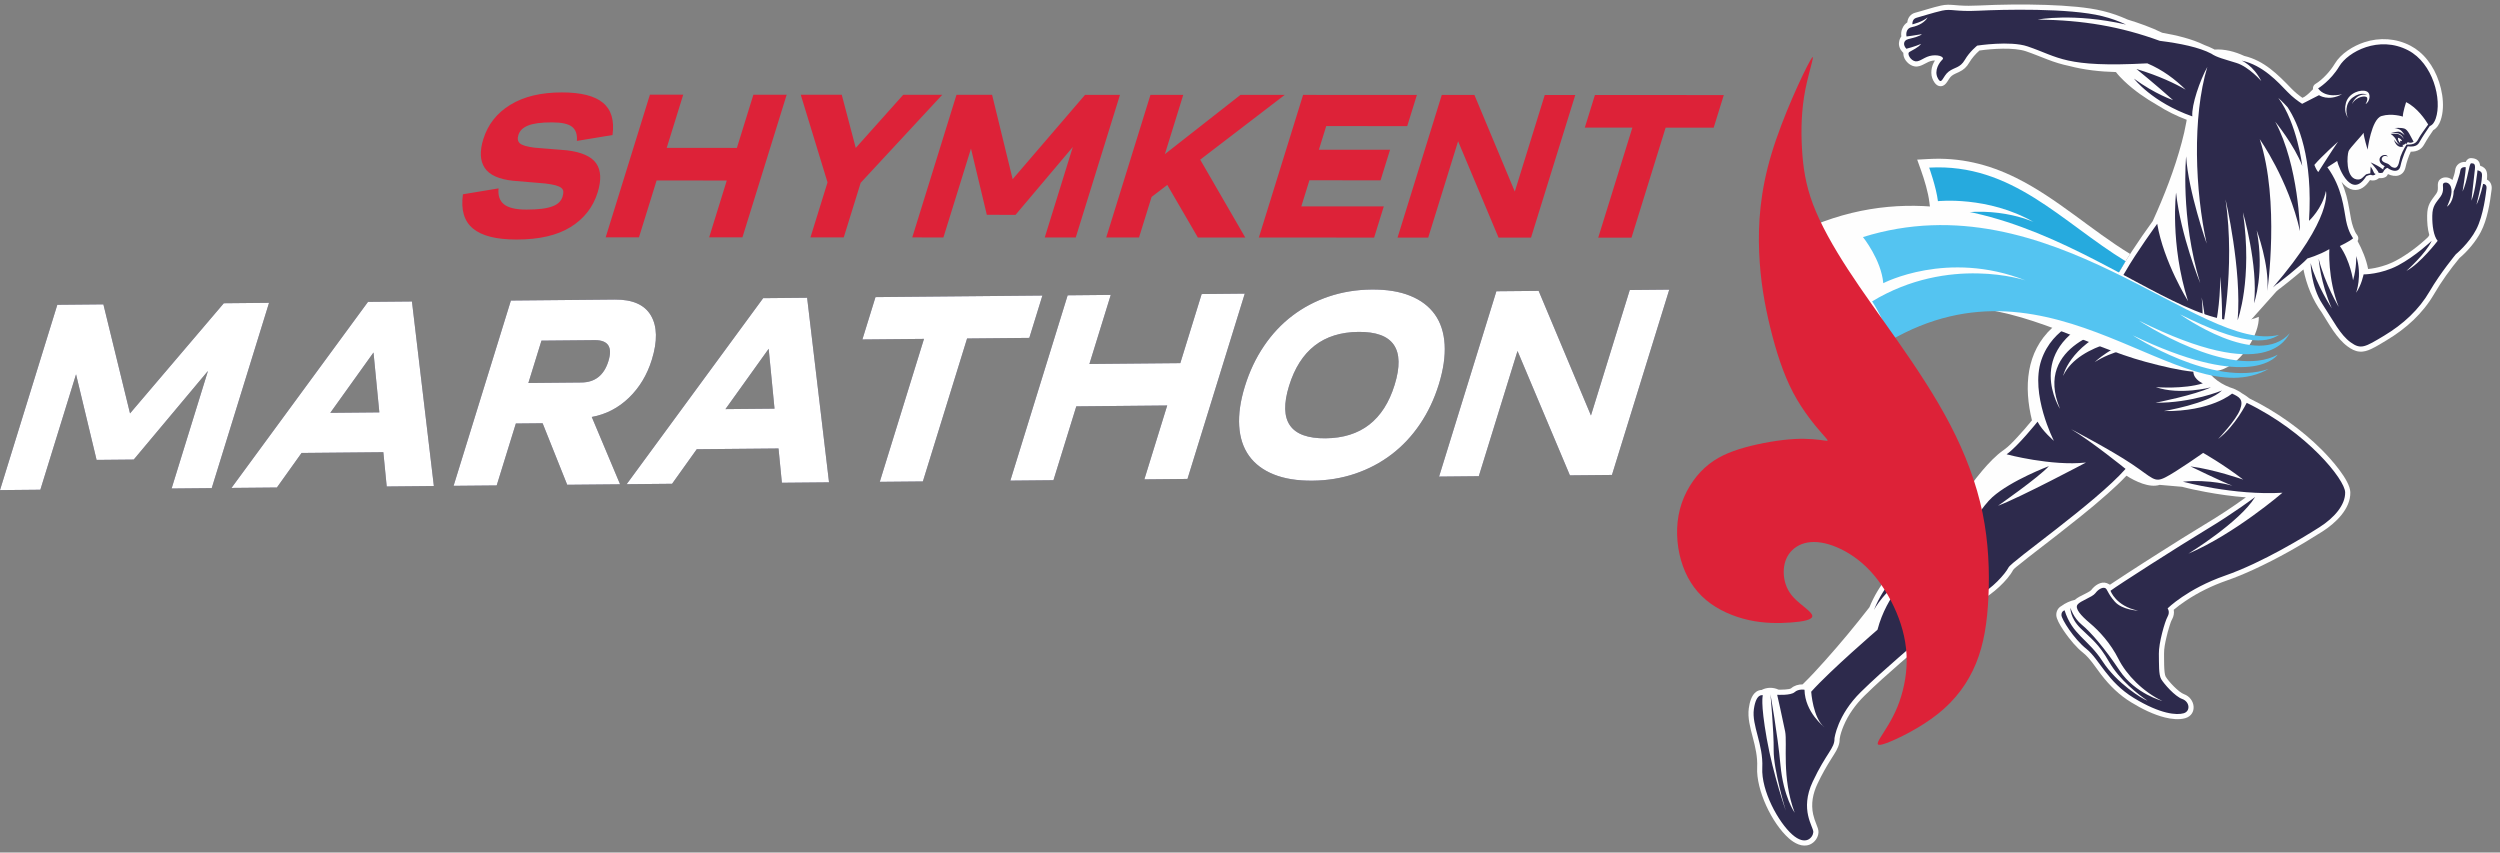 <svg width="217" height="74" viewBox="0 0 217 74" fill="none" xmlns="http://www.w3.org/2000/svg">
<rect x="0" y="0" width="217" height="74" fill="#808080" stroke="none"/>
<path fill-rule="evenodd" clip-rule="evenodd" d="M211.207 11.298C210.95 11.673 210.689 12.052 210.469 12.451C210.347 12.668 210.241 12.835 210.026 12.974C209.798 13.121 209.527 13.169 209.255 13.168C209.061 13.585 208.896 14.071 208.797 14.522C208.626 15.3 207.912 15.421 207.273 15.111C207.26 15.135 207.247 15.158 207.236 15.181C207.19 15.276 207.12 15.346 207.022 15.388C206.871 15.459 206.688 15.476 206.52 15.459C206.507 15.463 206.493 15.468 206.479 15.473C206.287 15.646 206 15.715 205.75 15.636C205.733 15.64 205.716 15.645 205.7 15.65C205.368 16.144 204.878 16.594 204.233 16.471C203.913 16.41 203.641 16.218 203.42 15.985C203.361 15.922 203.302 15.857 203.246 15.782C203.419 16.178 203.559 16.585 203.674 17.006C203.858 17.685 203.945 18.381 204.081 19.07C204.158 19.461 204.344 20.09 204.597 20.398C204.722 20.551 204.737 20.762 204.638 20.924C205.033 21.648 205.402 22.536 205.551 23.35C206.336 23.279 207.259 23 207.944 22.636C208.931 22.117 209.947 21.345 210.759 20.575C210.794 20.519 210.828 20.46 210.863 20.403C210.707 19.867 210.667 19.258 210.676 18.705C210.691 17.769 210.959 17.508 211.474 16.801C211.777 16.388 211.412 15.914 211.795 15.571C212.023 15.367 212.372 15.35 212.649 15.479C212.73 15.516 212.806 15.564 212.872 15.625C212.966 15.36 213.078 15.028 213.109 14.765C213.166 14.296 213.561 14.014 214.019 14.06C214.119 13.854 214.278 13.708 214.527 13.725C214.968 13.754 215.233 13.947 215.276 14.382C215.901 14.59 215.917 15.014 215.864 15.587C216.175 15.736 216.316 16.081 216.276 16.418C216.13 17.63 215.9 19.046 215.337 20.129C214.917 20.939 214.189 21.808 213.488 22.393C212.684 23.365 211.918 24.427 211.282 25.52C210.298 27.214 208.843 28.524 207.173 29.525C206.738 29.786 206.306 30.06 205.848 30.278C205.514 30.439 205.162 30.558 204.783 30.518C204.404 30.481 204.078 30.294 203.775 30.073C202.83 29.387 202.144 28.103 201.53 27.127C200.73 26.033 200.201 24.711 199.938 23.389C199.756 23.545 199.572 23.698 199.388 23.851C198.904 24.254 198.414 24.647 197.917 25.031C197.892 25.052 197.864 25.067 197.836 25.082C197.761 25.145 197.684 25.209 197.609 25.275C196.208 26.857 194.798 28.433 193.352 29.974C192.76 30.604 192.152 31.215 191.573 31.853C191.566 31.861 191.56 31.866 191.553 31.873C191.814 32.795 193.013 33.478 193.866 33.73C193.887 33.739 193.909 33.747 193.93 33.758C194.152 33.863 194.379 33.968 194.573 34.121C194.805 34.26 195.053 34.413 195.261 34.588C197.558 35.711 199.751 37.255 201.56 39.072C202.298 39.815 203.98 41.668 204.008 42.721C204.048 44.179 202.704 45.422 201.583 46.137C199.667 47.358 197.676 48.49 195.609 49.44C194.85 49.789 194.078 50.112 193.287 50.388C192.018 50.83 190.788 51.426 189.677 52.181C189.336 52.413 188.991 52.659 188.681 52.929C188.735 53.209 188.674 53.512 188.537 53.754C188.439 53.927 188.37 54.16 188.311 54.348C188.203 54.684 188.112 55.026 188.035 55.37C187.937 55.799 187.831 56.301 187.84 56.743C187.848 57.128 187.811 58.443 187.981 58.73C188.23 59.152 189.111 60.09 189.568 60.252C190.569 60.609 190.754 62.019 189.686 62.337C189.145 62.497 188.474 62.413 187.929 62.28C186.905 62.028 185.9 61.52 184.999 60.97C183.937 60.323 183.125 59.517 182.367 58.537C181.91 57.946 181.416 57.144 180.834 56.68C180.522 56.433 180.236 56.145 179.972 55.844C179.558 55.375 178.512 54.012 178.487 53.408C178.473 53.072 178.631 52.76 178.928 52.603C179.254 52.354 179.695 52.155 180.099 52.066C180.326 51.861 180.645 51.713 180.918 51.577C181.051 51.511 181.44 51.32 181.522 51.213C181.813 50.825 182.35 50.433 182.864 50.615C182.89 50.626 182.914 50.637 182.94 50.648L183.147 50.752C183.265 50.671 183.384 50.596 183.504 50.514C183.862 50.276 184.221 50.041 184.582 49.806C185.582 49.154 186.588 48.512 187.596 47.873C188.833 47.09 190.07 46.306 191.326 45.551C192.564 44.81 193.773 44.018 194.942 43.171C193.76 43.079 192.582 42.914 191.415 42.695C190.741 42.57 190.069 42.431 189.406 42.254L187.458 42.086C186.575 42.375 185.336 41.778 184.575 41.291C184.055 41.846 183.494 42.362 182.925 42.868C182.142 43.565 181.337 44.233 180.521 44.888C179.252 45.913 177.958 46.904 176.669 47.902C176.214 48.254 175.757 48.605 175.312 48.973C175.159 49.095 174.852 49.322 174.741 49.47C174.279 50.37 172.914 51.61 172.007 52.048C170.599 52.73 169.277 53.756 168.115 54.793C166.025 56.657 163.842 58.419 161.843 60.383C161.081 61.13 160.436 62.02 160.022 63.009C159.884 63.342 159.73 63.771 159.685 64.129C159.685 64.243 159.676 64.361 159.654 64.472C159.563 64.949 159.254 65.391 159 65.793C158.54 66.516 158.124 67.256 157.758 68.032C157.361 68.873 157.179 69.762 157.383 70.694C157.447 70.981 157.544 71.259 157.653 71.53C157.739 71.75 157.857 72.012 157.845 72.248C157.823 72.706 157.508 73.135 157.091 73.308C156.438 73.575 155.752 73.195 155.263 72.76C153.794 71.452 152.424 68.568 152.521 66.601C152.567 65.697 152.362 64.843 152.133 63.971C151.923 63.17 151.679 62.305 151.796 61.477C151.865 60.987 152.016 60.348 152.438 60.047C152.573 59.951 152.74 59.891 152.908 59.889C153.35 59.649 153.913 59.642 154.374 59.86C154.596 59.866 155.338 59.863 155.474 59.74C155.738 59.505 156.114 59.397 156.466 59.405C157.142 58.745 157.784 58.051 158.413 57.343C159.751 55.847 161.037 54.297 162.268 52.709C163.065 50.757 164.423 49.153 166.146 47.962C166.846 47.479 167.694 46.994 168.499 46.703C169.424 44.619 170.593 42.573 172.072 40.839C172.6 40.221 173.245 39.527 173.915 39.064C174.344 38.768 174.747 38.331 175.102 37.95C175.542 37.476 175.966 36.989 176.374 36.488C175.665 33.591 175.853 30.565 178.128 28.457C178.963 27.68 180.226 26.971 181.346 26.707C181.715 26.057 182.16 25.559 182.692 25.04C183.248 24.501 183.719 24.015 184.107 23.334C184.403 22.811 184.724 22.306 185.053 21.805C185.633 20.917 186.235 20.046 186.859 19.189C187.856 16.99 188.749 14.712 189.372 12.371C189.525 11.799 189.663 11.219 189.765 10.634C189.78 10.553 189.792 10.475 189.806 10.397C188.924 10.063 188.075 9.647 187.281 9.139C186.248 8.549 185.236 7.853 184.374 7.028C184.126 6.788 183.873 6.531 183.663 6.255C182.308 6.221 180.923 6.073 179.607 5.726C178.96 5.594 178.337 5.4 177.719 5.161C177.099 4.925 176.487 4.666 175.857 4.452C174.81 4.098 172.921 4.226 171.819 4.385C171.49 4.666 171.155 5.053 170.937 5.423C170.709 5.817 170.444 6.063 170.033 6.254C169.822 6.355 169.608 6.432 169.422 6.572C169.089 6.824 168.976 7.448 168.482 7.482C168.155 7.503 167.944 7.248 167.805 6.983C167.515 6.43 167.631 5.755 167.953 5.251C167.894 5.251 167.833 5.255 167.779 5.261C167.221 5.325 166.81 5.843 166.219 5.769C165.725 5.706 165.227 5.189 165.211 4.686C165.208 4.653 165.208 4.622 165.21 4.588C165.19 4.574 165.173 4.559 165.156 4.54C164.922 4.297 164.775 3.959 164.844 3.625C164.867 3.456 164.933 3.299 165.036 3.163C164.998 2.923 165.03 2.651 165.138 2.439C165.225 2.23 165.369 2.066 165.554 1.941C165.587 1.547 165.844 1.211 166.231 1.107C166.982 0.909 167.717 0.652 168.476 0.483C168.67 0.439 168.865 0.416 169.063 0.412C169.392 0.407 169.72 0.451 170.047 0.472C170.603 0.512 171.159 0.508 171.714 0.481C173.676 0.385 175.645 0.364 177.612 0.427C178.504 0.457 179.395 0.508 180.284 0.594C181.051 0.673 181.827 0.776 182.578 0.965C183.296 1.142 183.993 1.388 184.669 1.695C185.681 2.005 186.727 2.376 187.68 2.843C188.886 3.055 190.243 3.366 191.343 3.908C191.617 4.01 191.884 4.12 192.143 4.257C192.158 4.265 192.174 4.276 192.189 4.284C192.197 4.291 192.205 4.296 192.214 4.302C193.103 4.242 193.994 4.479 194.801 4.854C196.526 5.266 197.693 6.442 198.888 7.68C199.179 7.982 199.506 8.252 199.851 8.491L200.042 8.394C200.307 8.21 200.554 7.98 200.77 7.742C200.762 7.69 200.763 7.635 200.772 7.584C200.797 7.456 200.867 7.356 200.977 7.287C201.612 6.906 202.284 6.162 202.664 5.523C203.188 4.645 204.268 3.981 205.224 3.666C206.554 3.23 207.976 3.315 209.238 3.973C209.507 4.115 209.762 4.285 209.996 4.481C210.531 4.925 210.959 5.49 211.284 6.104C211.934 7.334 212.305 9.115 211.846 10.445C211.729 10.786 211.53 11.121 211.207 11.298L211.207 11.298Z" fill="#FEFEFE"/>
<path fill-rule="evenodd" clip-rule="evenodd" d="M205.326 9.027C205.326 9.027 205.533 8.742 205.471 8.497C205.409 8.254 204.523 8.346 204.145 9.039C204.145 9.039 204.462 8.072 205.454 8.225C205.454 8.225 204.947 7.924 204.219 8.461C203.49 8.995 203.618 10.022 203.845 10.259C203.845 10.259 203.39 9.812 203.627 8.93C203.866 8.047 204.942 7.729 205.41 7.926C205.878 8.121 205.661 8.898 205.326 9.027V9.027ZM201.224 14.936C201.622 14.326 202.357 13.147 202.943 12.296C202.943 12.296 201.52 13.563 200.887 14.313C201.013 14.657 201.148 14.847 201.224 14.936L201.224 14.936ZM208.365 12.443C208.322 12.383 208.304 12.271 208.377 12.186C208.374 12.215 208.394 12.241 208.424 12.247C208.454 12.252 208.482 12.237 208.486 12.209C208.49 12.18 208.47 12.154 208.44 12.148C208.43 12.145 208.418 12.148 208.409 12.151C208.42 12.14 208.433 12.13 208.446 12.125C208.305 11.984 208.139 11.953 208.139 11.953C208.144 12.148 208.189 12.28 208.365 12.443V12.443ZM208.796 12.445L208.867 12.516C208.942 12.369 209.007 12.339 209.007 12.339C209.287 12.474 209.5 12.3 209.5 12.3C209.252 11.875 209.024 11.274 208.711 11.164C208.398 11.058 207.846 11.112 207.846 11.112C207.83 11.119 208.235 11.141 208.463 11.377C208.569 11.485 208.659 11.626 208.724 11.75C208.584 11.604 208.428 11.493 208.288 11.444C208.122 11.383 207.542 11.539 207.542 11.539C207.915 11.529 208.152 11.548 208.28 11.618C208.49 11.728 208.549 11.853 208.658 12.066C208.524 11.887 208.434 11.761 208.205 11.655C208.035 11.577 207.492 11.618 207.492 11.618C207.492 11.618 207.848 11.813 208.015 12.202C208.104 12.405 208.226 12.522 208.323 12.589C208.104 12.483 207.956 12.331 207.87 12.219C207.848 12.19 207.836 12.173 207.836 12.173L207.839 12.18C207.798 12.12 207.778 12.084 207.778 12.084C208.005 12.867 208.485 12.747 208.485 12.747C208.568 12.704 208.601 12.728 208.601 12.728C208.606 12.65 208.552 12.602 208.514 12.581C208.664 12.586 208.738 12.523 208.774 12.471C208.781 12.463 208.789 12.456 208.797 12.445H208.796ZM210.766 10.803C210.526 10.403 209.818 9.339 208.849 8.866C208.849 8.866 208.549 9.791 208.568 10.12C208.568 10.12 207.604 9.802 206.719 10.071C205.835 10.341 205.507 12.991 205.507 12.991C205.507 12.991 205.175 11.89 205.158 11.526C205.039 11.745 203.965 12.846 203.861 13.109C203.719 13.469 203.591 15.393 204.534 15.567C204.985 15.649 205.097 15.36 205.375 15.131C205.523 15.086 205.637 15.059 205.745 15.049C205.745 15.043 205.744 15.037 205.744 15.03C205.74 14.788 205.776 14.456 205.776 14.456C205.883 14.624 205.994 14.808 206.045 14.957C206.095 15.106 206.213 15.095 206.213 15.095C206.126 15.223 205.919 15.259 205.811 15.174C205.697 15.177 205.548 15.209 205.387 15.302C204.756 16.309 204.174 16.136 203.74 15.679C203.264 15.177 202.945 14.296 202.864 13.97C202.864 13.97 202.456 14.226 202.016 14.517C203.321 16.322 203.434 18.105 203.639 19.148C203.847 20.197 204.253 20.682 204.253 20.682C203.953 20.951 203.101 21.355 203.101 21.355C204.012 22.649 204.245 24.33 204.245 24.33C204.555 23.289 204.521 22.223 204.521 22.223C205.066 23.981 204.507 25.41 204.507 25.41C204.969 24.782 205.16 23.817 205.16 23.817C205.16 23.817 206.652 23.828 208.154 23.036C209.657 22.244 211.072 20.901 211.072 20.901C210.587 21.988 208.877 23.515 208.877 23.515C210.085 22.874 211.588 20.907 211.588 20.907C211.236 20.48 211.108 19.581 211.122 18.72C211.136 17.86 211.434 17.621 211.834 17.073C212.235 16.523 211.943 16.045 212.092 15.909C212.243 15.777 212.701 15.807 212.785 16.415C212.869 17.025 212.394 17.942 212.394 17.942C212.989 17.52 212.977 16.6 212.977 16.6C213.107 16.292 213.504 15.227 213.552 14.828C213.6 14.428 214.027 14.516 214.027 14.516C214.037 14.888 213.75 16.623 213.75 16.623C214.2 15.676 214.303 14.159 214.503 14.173C214.703 14.187 214.875 14.169 214.822 14.682C214.768 15.196 214.515 17.42 214.515 17.42C214.869 16.638 215.047 14.782 215.047 14.782C215.5 14.899 215.463 15.069 215.406 15.64C215.349 16.209 214.957 17.765 214.957 17.765C215.273 17.183 215.533 15.965 215.533 15.965C215.533 15.965 215.879 15.957 215.829 16.357C215.781 16.757 215.571 18.696 214.937 19.918C214.303 21.14 213.167 22.071 213.167 22.071C213.167 22.071 211.817 23.698 210.892 25.289C209.967 26.882 208.594 28.147 206.937 29.14C205.28 30.132 204.93 30.363 204.032 29.711C203.133 29.06 202.557 27.878 201.573 26.372C200.59 24.869 200.563 22.833 200.563 22.833C201.061 24.731 202.4 26.765 202.4 26.765C201.41 24.541 201.258 22.456 201.258 22.456C201.825 24.696 202.998 26.637 202.998 26.637C202.021 24.159 202.187 21.626 202.187 21.626C201.272 22.16 200.286 22.433 200.286 22.433C199.705 23.074 197.637 24.676 197.637 24.676C197.655 24.653 197.673 24.632 197.691 24.609C197.447 24.819 197.29 24.949 197.29 24.949C202.559 18.848 201.89 16.578 201.89 16.578C201.581 18.115 200.421 19.169 200.421 19.169C200.769 13.697 199.499 10.722 198.562 9.306C198.124 8.818 197.757 8.502 197.757 8.502C199.384 10.684 199.836 14.399 199.836 14.399C199.162 12.618 197.487 10.56 197.487 10.56C199.541 14.379 199.641 20.061 199.641 20.061C198.636 15.592 196.143 12.08 196.143 12.08C197.909 17.449 196.805 25.255 196.805 25.255C197.001 22.981 195.88 19.986 195.88 19.986C196.587 23.674 195.651 26.323 195.651 26.323C196.025 23.043 194.687 18.425 194.687 18.425C195.541 24.283 194.225 27.799 194.225 27.799C194.608 23.46 193.177 17.308 193.177 17.308C194.059 23.425 192.798 29.27 192.798 29.27C193.016 27.422 192.719 24.014 192.719 24.014C192.697 28.756 191.393 31.17 191.393 31.17C191.792 29.078 191.107 25.814 191.107 25.814C191.442 29.311 190.633 31.162 190.633 31.162C190.46 28.653 189.95 26.968 189.95 26.968C190.36 28.942 189.845 30.814 189.845 30.814C190.569 31.583 190.243 32.196 190.474 32.634C190.706 33.075 191.205 33.275 191.205 33.275C189.528 33.802 187.127 33.602 187.127 33.602C189.207 34.33 191.907 33.619 191.907 33.619C190.52 34.291 187.102 34.957 187.102 34.957C190.232 34.991 192.867 33.894 192.867 33.894C191.668 35.043 187.828 35.68 187.828 35.68C191.93 35.739 193.743 34.163 193.743 34.163C194.363 34.457 194.776 34.654 194.434 35.563C194.093 36.473 192.532 38.107 192.532 38.107C194.027 36.976 195.014 34.966 195.014 34.966C200.262 37.514 203.529 41.625 203.559 42.727C203.588 43.831 202.603 44.951 201.336 45.758C200.069 46.564 196.404 48.824 193.132 49.965C189.861 51.106 188.148 52.807 188.148 52.807C188.148 52.807 188.384 53.105 188.144 53.53C187.904 53.953 187.372 55.831 187.39 56.745C187.407 57.656 187.363 58.564 187.594 58.955C187.826 59.346 188.775 60.446 189.422 60.675C190.069 60.906 190.154 61.729 189.549 61.909C188.944 62.089 187.538 61.997 185.224 60.589C182.911 59.182 182.223 57.223 181.108 56.331C179.991 55.443 178.947 53.744 178.933 53.398C178.918 53.049 179.204 52.975 179.204 52.975C179.882 55.121 181.245 55.463 182.498 57.397C183.75 59.33 185.968 60.684 186.405 60.824C185.584 60.27 183.985 59.032 183.06 57.435C182.136 55.836 181.557 55.483 180.6 54.543C179.644 53.599 179.716 52.757 179.716 52.757C179.716 52.757 179.955 53.619 180.709 54.235C181.463 54.85 182.65 56.213 183.993 58.216C185.337 60.219 187.69 60.845 187.69 60.845C186.004 60.042 184.572 58.569 183.886 57.205C183.201 55.843 182.219 54.774 181.407 54.093C180.593 53.412 180.09 52.813 180.326 52.484C180.561 52.152 181.611 51.844 181.879 51.487C182.148 51.127 182.501 50.962 182.716 51.04C182.933 51.117 182.914 51.49 183.567 52.224C184.221 52.957 185.591 53.005 185.591 53.005C183.649 52.615 183.192 51.277 183.192 51.277C183.736 50.856 189.202 47.353 191.559 45.938C193.915 44.522 195.747 43.138 195.747 43.138C194.398 45.339 189.951 48.057 189.951 48.057C193.955 46.356 198.118 42.77 198.118 42.77C193.924 43.02 189.475 41.812 189.475 41.812C191.839 41.574 193.771 42.159 193.771 42.159C192.744 41.764 190.129 40.481 190.129 40.481C192.206 40.748 194.712 41.631 194.712 41.631C192.948 40.275 191.232 39.311 191.232 39.311C191.232 39.311 188.862 40.986 187.924 41.449C186.987 41.91 186.876 41.51 185.042 40.277C183.208 39.046 179.768 37.251 179.768 37.251C181.608 38.352 184.498 40.7 184.498 40.7C181.869 43.669 174.63 48.69 174.34 49.257C174.051 49.827 172.877 51.124 171.805 51.645C170.735 52.163 169.384 53.054 167.811 54.456C166.24 55.859 163.584 58.039 161.523 60.062C159.463 62.086 159.233 64.1 159.233 64.1C159.257 64.95 158.517 65.36 157.351 67.835C156.183 70.309 157.418 71.765 157.396 72.222C157.373 72.679 156.745 73.487 155.556 72.429C154.366 71.369 152.866 68.654 152.966 66.633C153.066 64.612 152.036 62.972 152.237 61.548C152.438 60.121 153.014 60.354 153.014 60.354C153.014 60.354 152.79 60.928 153.353 64.107C153.915 67.282 155.005 70.363 155.005 70.363C155.005 70.363 153.937 66.825 153.955 65.128C153.975 63.427 153.672 60.266 153.672 60.266C153.672 60.266 154.29 63.643 154.545 66.409C154.801 69.174 155.779 70.544 155.779 70.544C154.625 67.46 155.159 64.552 154.95 63.49C154.741 62.431 154.259 60.306 154.259 60.306C154.259 60.306 155.432 60.383 155.773 60.079C156.114 59.772 156.632 59.871 156.632 59.871C156.665 61.838 158.367 63.127 158.367 63.127C157.36 62.34 157.212 60.042 157.212 60.042C158.871 58.187 162.966 54.662 162.966 54.662C163.772 51.575 165.884 49.815 165.884 49.815C163.598 51.104 162.659 52.941 162.659 52.941C164.447 48.479 168.828 47.065 168.828 47.065C168.141 49.113 168.272 50.431 168.272 50.431C168.272 50.431 171.303 44.611 172.943 43.147C174.583 41.687 177.845 40.46 177.845 40.46C176.947 41.449 173.428 43.899 173.428 43.899C175.359 43.176 181.063 40.148 181.063 40.148C178.041 40.474 174.172 39.434 174.172 39.434C175.119 38.778 176.859 36.601 176.859 36.601C177.276 37.414 178.279 38.265 178.279 38.265C178.279 38.265 176.193 34.203 177.188 31.258C178.182 28.315 181.094 27.59 181.094 27.59L182.008 27.584C175.592 30.499 178.809 35.486 178.809 35.486C176.434 29.821 183.468 28.465 183.468 28.465C179.596 30.109 179.081 32.625 179.081 32.625C180.47 29.642 185.849 29.211 185.849 29.211C183.261 30.023 181.819 31.432 181.819 31.432C184.922 29.477 188.612 30.176 188.612 30.176C184.489 27.616 181.64 27.102 181.64 27.102C182.505 25.46 183.564 25.201 184.493 23.561C185.425 21.922 187.246 19.423 187.246 19.423C187.802 22.732 189.921 26.141 189.921 26.141C188.338 21.131 188.883 16.72 188.883 16.72C189.285 20.473 190.978 24.575 190.978 24.575C189.236 18.834 189.756 13.569 189.756 13.569C189.935 16.591 191.539 21.143 191.539 21.143C190.537 16.593 190.274 10.164 191.597 5.809C190.96 6.963 190.21 9.118 190.293 10.102C186.802 8.881 185.229 6.827 185.229 6.827C187.075 8.18 188.621 8.691 188.621 8.691C187.051 7.291 185.442 5.988 185.442 5.988C187.431 6.59 188.824 7.265 189.716 7.784C188.801 6.882 187.722 6.064 186.385 5.499C179.202 5.88 178.731 4.955 175.992 4.027C174.483 3.516 171.623 3.959 171.623 3.959C171.623 3.959 170.969 4.471 170.548 5.195C170.125 5.916 169.672 5.815 169.144 6.215C168.617 6.614 168.552 7.458 168.199 6.782C167.845 6.105 168.364 5.391 168.591 5.187C168.818 4.985 168.371 4.736 167.715 4.816C167.06 4.895 166.673 5.377 166.266 5.323C165.857 5.272 165.487 4.661 165.738 4.509C165.986 4.354 166.506 4.137 166.751 3.808C166.232 4.041 165.473 4.232 165.473 4.232C165.175 3.923 165.195 3.512 165.635 3.397C166.076 3.279 166.658 3.151 166.816 2.966C166.285 3.064 165.487 3.166 165.487 3.166C165.487 3.166 165.319 2.482 165.953 2.354C166.587 2.227 167.114 1.892 167.317 1.507C166.914 1.889 165.998 2.114 165.998 2.114C165.998 2.114 165.944 1.65 166.349 1.544C166.754 1.437 167.769 1.105 168.578 0.922C169.385 0.743 169.704 1.029 171.741 0.929C173.777 0.829 179.578 0.678 182.473 1.401C183.285 1.603 183.953 1.859 184.54 2.131C179.923 1.089 176.883 1.698 176.883 1.698C180.844 1.749 184.049 2.3 187.471 3.545C189.234 3.766 190.886 4.103 191.936 4.655C192.42 4.985 193.045 5.128 194.127 5.465C195.209 5.802 196.281 7.039 196.281 7.039C195.583 5.66 194.571 5.261 194.571 5.261C196.416 5.648 197.741 7.136 198.565 7.988C199.005 8.445 199.478 8.788 199.825 9.012L201.29 8.261C201.29 8.261 202.097 8.826 203.29 8.176C203.29 8.176 201.89 8.593 201.21 7.674C201.21 7.674 202.295 7.018 203.047 5.759C203.798 4.5 206.485 3.04 209.033 4.371C211.181 5.493 211.99 8.642 211.42 10.293C211.32 10.585 211.155 10.851 210.902 10.944C210.634 11.334 210.249 11.91 210.073 12.227C209.934 12.48 209.787 12.802 208.985 12.701C208.887 12.879 208.534 13.612 208.357 14.421C208.23 15.003 207.629 14.873 207.228 14.571C207.143 14.591 206.977 14.673 206.829 14.98C206.829 14.98 206.669 15.053 206.464 14.996C206.464 14.996 206.446 14.951 206.414 14.886C206.41 14.877 206.404 14.869 206.401 14.862C206.282 14.659 205.77 14.092 205.77 14.092C206.237 14.303 206.585 14.498 206.72 14.617C206.769 14.65 206.817 14.681 206.86 14.713C206.86 14.713 206.856 14.526 207.005 14.44C206.934 14.397 206.861 14.349 206.787 14.301C206.556 14.149 206.48 13.847 206.598 13.664C206.774 13.391 207.197 13.39 207.261 13.604C207.123 13.498 206.875 13.509 206.777 13.674C206.678 13.837 206.722 14.027 207.127 14.161C207.533 14.295 207.431 14.486 207.808 14.559C208.23 14.644 208.258 13.87 208.366 13.577C208.576 13.004 208.887 12.551 208.887 12.551C209.616 12.573 209.777 12.347 209.969 11.965C210.073 11.759 210.532 11.125 210.765 10.803L210.766 10.803Z" fill="#2D2A4C"/>
<path fill-rule="evenodd" clip-rule="evenodd" d="M167.607 18.277L167.562 18.284L167.468 17.542C167.359 16.661 167.044 15.629 166.746 14.789L166.412 13.856L167.396 13.802C170.112 13.65 172.578 14.236 175.02 15.45C178.561 17.21 181.51 19.977 184.879 22.034L184.895 22.045C184.622 22.467 184.354 22.894 184.105 23.335C183.717 24.016 183.246 24.501 182.691 25.041C182.225 25.497 181.826 25.932 181.486 26.47C181.068 26.367 180.649 26.264 180.23 26.166C178.518 25.756 176.786 25.316 175.113 24.761C174.247 24.471 173.429 24.14 172.583 23.797C171.235 23.25 168.646 20.556 167.589 19.41L166.769 18.521L167.607 18.277L167.607 18.277Z" fill="#FEFEFE"/>
<path fill-rule="evenodd" clip-rule="evenodd" d="M184.499 22.673C178.928 19.268 174.674 14.15 167.451 14.549C167.451 14.549 168.06 16.235 168.213 17.46C168.213 17.46 172.552 16.995 176.512 19.27C176.512 19.27 172.856 17.535 168.136 18.907C168.136 18.907 171.486 22.547 172.856 23.104C174.227 23.659 175.598 24.293 180.394 25.436C180.954 25.569 181.477 25.7 181.964 25.817C182.187 25.55 182.43 25.299 182.693 25.041C183.248 24.501 183.719 24.015 184.107 23.334C184.233 23.111 184.366 22.891 184.499 22.673H184.499Z" fill="#26AADE"/>
<path fill-rule="evenodd" clip-rule="evenodd" d="M196.064 27.5C189.052 30.556 174.998 12.4 157.469 19.543C157.469 19.543 159.668 21.716 159.759 23.941C159.759 23.941 158.763 24.468 158.219 24.914C158.219 24.914 160.779 27.654 160.507 30.235C160.507 30.235 164.468 26.466 170.217 26.649C175.966 26.833 181.219 30.046 186.199 31.397C189.453 32.279 191.586 32.602 193.027 32.016C194.703 31.334 196.113 28.967 196.064 27.5V27.5Z" fill="#FEFEFE"/>
<path fill-rule="evenodd" clip-rule="evenodd" d="M197.823 29.064C191.046 30.759 177.97 15.5 161.705 20.578C161.705 20.578 163.292 22.547 163.469 24.582C163.469 24.582 169.025 21.667 175.816 24.339C175.816 24.339 169.201 22.112 162.499 26.158C162.499 26.158 163.798 28.109 163.974 29.614C178.374 21.195 189.374 36.26 196.915 32.026C192.059 33.673 185.129 29.107 185.129 29.107C194.744 33.728 197.366 31.255 197.699 30.789C193.555 33.028 185.67 27.837 185.67 27.837C196.911 33.444 198.472 29.293 198.757 28.915C195.949 32.102 189.227 27.285 189.227 27.285C194.557 29.942 196.637 29.851 197.823 29.064L197.823 29.064Z" fill="#54C4F1"/>
<path fill-rule="evenodd" clip-rule="evenodd" d="M157.128 5.252C157.703 4.238 157.052 6.012 156.706 7.762C156.361 9.511 156.321 11.235 156.41 12.862C156.5 14.489 156.719 16.017 157.376 17.751C158.033 19.486 159.128 21.424 160.406 23.391C161.684 25.356 163.145 27.349 164.712 29.592C166.28 31.834 167.954 34.326 169.274 36.86C170.595 39.393 171.56 41.968 172.087 44.524C172.613 47.081 172.699 49.618 172.596 51.824C172.494 54.03 172.202 55.905 171.517 57.581C170.832 59.257 169.755 60.733 168.222 61.957C166.689 63.18 164.701 64.149 163.748 64.499C162.795 64.849 162.876 64.58 163.231 64.002C163.586 63.423 164.214 62.533 164.693 61.365C165.172 60.196 165.501 58.749 165.502 57.323C165.502 55.897 165.175 54.492 164.606 53.145C164.038 51.798 163.23 50.51 162.311 49.532C161.392 48.555 160.363 47.888 159.414 47.491C158.466 47.093 157.599 46.965 156.884 47.093C156.169 47.221 155.607 47.606 155.261 48.116C154.915 48.626 154.785 49.261 154.838 49.925C154.891 50.586 155.126 51.276 155.719 51.901C156.312 52.527 157.262 53.088 157.308 53.446C157.354 53.803 156.497 53.957 155.44 54.034C154.382 54.112 153.126 54.114 151.814 53.826C150.503 53.539 149.136 52.962 148.088 52.082C147.039 51.203 146.31 50.019 145.911 48.627C145.512 47.236 145.442 45.635 145.817 44.194C146.192 42.753 147.011 41.472 147.988 40.587C148.964 39.703 150.098 39.216 151.474 38.834C152.85 38.454 154.468 38.178 155.734 38.108C156.999 38.038 157.912 38.173 158.346 38.237C158.779 38.301 158.734 38.294 158.167 37.649C157.6 37.004 156.512 35.721 155.654 34.098C154.796 32.475 154.169 30.512 153.668 28.474C153.168 26.435 152.793 24.323 152.694 21.876C152.596 19.43 152.774 16.65 153.763 13.36C154.752 10.068 156.553 6.266 157.128 5.252Z" fill="#DD2238"/>
<path d="M43.274 16.351C43.213 16.977 43.373 17.439 43.754 17.74C44.135 18.041 44.782 18.192 45.692 18.192C46.214 18.192 46.66 18.168 47.031 18.122C47.401 18.075 47.71 18.003 47.958 17.909C48.205 17.816 48.398 17.697 48.537 17.556C48.676 17.415 48.773 17.253 48.828 17.076C48.883 16.898 48.906 16.748 48.897 16.624C48.888 16.5 48.828 16.395 48.718 16.306C48.608 16.218 48.441 16.144 48.218 16.084C47.994 16.025 47.695 15.972 47.321 15.925L44.546 15.691C43.306 15.562 42.481 15.19 42.074 14.576C41.667 13.96 41.626 13.128 41.952 12.076C42.348 10.803 43.131 9.806 44.301 9.094C45.472 8.377 46.963 8.021 48.776 8.022C50.436 8.022 51.626 8.324 52.345 8.928C53.065 9.529 53.338 10.461 53.166 11.72L50.074 12.232C50.117 11.666 49.976 11.256 49.651 11.003C49.327 10.749 48.747 10.622 47.912 10.622C47.428 10.622 47.015 10.645 46.673 10.692C46.331 10.74 46.046 10.809 45.818 10.905C45.589 10.998 45.408 11.113 45.276 11.249C45.144 11.385 45.05 11.544 44.995 11.72C44.896 12.039 44.942 12.28 45.133 12.446C45.324 12.611 45.743 12.736 46.391 12.818L49.223 13.048C50.494 13.205 51.337 13.583 51.754 14.184C52.169 14.786 52.21 15.626 51.876 16.702C51.481 17.976 50.701 18.978 49.536 19.703C48.371 20.43 46.802 20.793 44.829 20.792C43.073 20.791 41.813 20.473 41.048 19.832C40.283 19.195 39.995 18.204 40.183 16.863L43.274 16.351L43.274 16.351ZM56.413 8.219L59.303 8.22L57.871 12.836L63.962 12.838L65.394 8.222L68.283 8.223L64.443 20.603L61.554 20.603L63.084 15.668L56.993 15.666L55.462 20.6L52.573 20.599L56.413 8.219ZM71.829 15.83L69.505 8.224L73.064 8.224L74.279 12.841L78.401 8.227L81.788 8.228L74.707 15.866L73.237 20.606L70.348 20.606L71.829 15.83ZM83.024 8.228L86.113 8.229L87.898 15.552L94.183 8.232L97.214 8.232L93.374 20.613L90.684 20.612L93.12 12.759L88.148 18.648L85.657 18.647L84.281 12.898L81.889 20.61L79.184 20.609L83.024 8.228V8.228ZM99.86 8.233L102.706 8.235L101.11 13.381L107.674 8.236L111.516 8.237L104.178 13.859L108.089 20.618L103.976 20.617L101.321 16.052L99.958 17.095L98.866 20.615L96.02 20.614L99.86 8.233H99.86ZM113.109 8.237L122.986 8.241L122.147 10.947L115.116 10.944L114.479 12.996L120.656 12.999L119.833 15.651L113.657 15.649L112.954 17.913L120.113 17.916L119.274 20.622L109.268 20.618L113.109 8.237H113.109ZM125.147 8.241L127.98 8.243L131.485 16.628L134.085 8.244L136.733 8.246L132.893 20.626L130.074 20.625L126.563 12.258L123.969 20.624L121.307 20.622L125.147 8.241V8.241ZM141.689 11.077L137.561 11.076L138.439 8.246L149.626 8.25L148.748 11.08L144.577 11.079L141.615 20.629L138.726 20.628L141.689 11.078V11.077Z" fill="#DD2238"/>
<path d="M4.974 26.457L8.974 26.419L11.286 35.883L19.427 26.322L23.353 26.284L18.379 42.368L14.895 42.401L18.05 32.199L11.61 39.889L8.384 39.92L6.601 32.49L3.503 42.508L0 42.541L4.974 26.457V26.457ZM33.273 39.25L26.176 39.317L24.036 42.315L20.091 42.352L31.941 26.203L35.757 26.168L37.659 42.187L33.567 42.226L33.274 39.25H33.273ZM32.927 35.794L32.42 30.597L28.669 35.834L32.927 35.794ZM44.345 26.087L53.359 26.002C54.908 25.987 55.956 26.451 56.504 27.392C57.052 28.335 57.078 29.609 56.58 31.218C56.173 32.535 55.51 33.637 54.593 34.524C53.675 35.411 52.599 35.968 51.366 36.193L53.823 42.035L49.233 42.078L47.098 36.737L44.776 36.759L43.113 42.135L39.371 42.17L44.345 26.087V26.087ZM46.999 29.567L45.863 33.243L50.471 33.2C51.651 33.188 52.431 32.571 52.81 31.345C53.188 30.119 52.788 29.513 51.608 29.524L46.999 29.567V29.567ZM67.575 38.927L60.478 38.993L58.337 41.992L54.392 42.029L66.242 25.881L70.058 25.845L71.96 41.865L67.868 41.903L67.575 38.927ZM67.228 35.471L66.721 30.275L62.97 35.511L67.228 35.471ZM80.2 29.415L74.855 29.465L75.992 25.789L90.481 25.653L89.344 29.329L83.943 29.38L80.106 41.788L76.364 41.823L80.201 29.416L80.2 29.415ZM92.672 25.633L96.414 25.597L94.56 31.594L102.45 31.52L104.304 25.523L108.046 25.487L103.073 41.571L99.33 41.607L101.313 35.196L93.423 35.271L91.44 41.681L87.698 41.717L92.672 25.632V25.633ZM113.923 41.722C112.608 41.734 111.488 41.553 110.562 41.18C109.635 40.808 108.92 40.268 108.415 39.563C107.91 38.858 107.626 37.993 107.563 36.97C107.499 35.948 107.664 34.8 108.057 33.529C108.455 32.242 109.004 31.08 109.705 30.043C110.406 29.005 111.229 28.127 112.174 27.407C113.119 26.688 114.173 26.132 115.336 25.739C116.499 25.347 117.739 25.144 119.053 25.132C120.368 25.119 121.486 25.3 122.406 25.674C123.326 26.046 124.039 26.585 124.544 27.291C125.048 27.997 125.331 28.865 125.393 29.895C125.454 30.925 125.285 32.084 124.888 33.371C124.494 34.642 123.949 35.792 123.25 36.822C122.552 37.853 121.73 38.727 120.785 39.446C119.839 40.166 118.788 40.721 117.631 41.114C116.474 41.507 115.238 41.71 113.923 41.722L113.923 41.722ZM115.06 38.045C118.108 38.016 120.106 36.471 121.053 33.407C122.01 30.312 120.964 28.78 117.916 28.809C114.856 28.837 112.848 30.398 111.891 33.493C110.944 36.557 112 38.074 115.06 38.045ZM129.886 25.282L133.555 25.248L138.095 36.064L141.463 25.173L144.892 25.141L139.918 41.225L136.268 41.259L131.72 30.465L128.36 41.333L124.912 41.367L129.886 25.282L129.886 25.282Z" fill="#2D2A4C"/>
<path d="M4.974 26.457L8.974 26.419L11.286 35.883L19.427 26.322L23.353 26.284L18.379 42.368L14.895 42.401L18.05 32.199L11.61 39.889L8.384 39.92L6.601 32.49L3.503 42.508L0 42.541L4.974 26.457V26.457ZM33.273 39.25L26.176 39.317L24.036 42.315L20.091 42.352L31.941 26.203L35.757 26.168L37.659 42.187L33.567 42.226L33.274 39.25H33.273ZM32.927 35.794L32.42 30.597L28.669 35.834L32.927 35.794ZM44.345 26.087L53.359 26.002C54.908 25.987 55.956 26.451 56.504 27.392C57.052 28.335 57.078 29.609 56.58 31.218C56.173 32.535 55.51 33.637 54.593 34.524C53.675 35.411 52.599 35.968 51.366 36.193L53.823 42.035L49.233 42.078L47.098 36.737L44.776 36.759L43.113 42.135L39.371 42.17L44.345 26.087V26.087ZM46.999 29.567L45.863 33.243L50.471 33.2C51.651 33.188 52.431 32.571 52.81 31.345C53.188 30.119 52.788 29.513 51.608 29.524L46.999 29.567V29.567ZM67.575 38.927L60.478 38.993L58.337 41.992L54.392 42.029L66.242 25.881L70.058 25.845L71.96 41.865L67.868 41.903L67.575 38.927ZM67.228 35.471L66.721 30.275L62.97 35.511L67.228 35.471ZM80.2 29.415L74.855 29.465L75.992 25.789L90.481 25.653L89.344 29.329L83.943 29.38L80.106 41.788L76.364 41.823L80.201 29.416L80.2 29.415ZM92.672 25.633L96.414 25.597L94.56 31.594L102.45 31.52L104.304 25.523L108.046 25.487L103.073 41.571L99.33 41.607L101.313 35.196L93.423 35.271L91.44 41.681L87.698 41.717L92.672 25.632V25.633ZM113.923 41.722C112.608 41.734 111.488 41.553 110.562 41.18C109.635 40.808 108.92 40.268 108.415 39.563C107.91 38.858 107.626 37.993 107.563 36.97C107.499 35.948 107.664 34.8 108.057 33.529C108.455 32.242 109.004 31.08 109.705 30.043C110.406 29.005 111.229 28.127 112.174 27.407C113.119 26.688 114.173 26.132 115.336 25.739C116.499 25.347 117.739 25.144 119.053 25.132C120.368 25.119 121.486 25.3 122.406 25.674C123.326 26.046 124.039 26.585 124.544 27.291C125.048 27.997 125.331 28.865 125.393 29.895C125.454 30.925 125.285 32.084 124.888 33.371C124.494 34.642 123.949 35.792 123.25 36.822C122.552 37.853 121.73 38.727 120.785 39.446C119.839 40.166 118.788 40.721 117.631 41.114C116.474 41.507 115.238 41.71 113.923 41.722L113.923 41.722ZM115.06 38.045C118.108 38.016 120.106 36.471 121.053 33.407C122.01 30.312 120.964 28.78 117.916 28.809C114.856 28.837 112.848 30.398 111.891 33.493C110.944 36.557 112 38.074 115.06 38.045ZM129.886 25.282L133.555 25.248L138.095 36.064L141.463 25.173L144.892 25.141L139.918 41.225L136.268 41.259L131.72 30.465L128.36 41.333L124.912 41.367L129.886 25.282L129.886 25.282Z" fill="white"/>
</svg>

